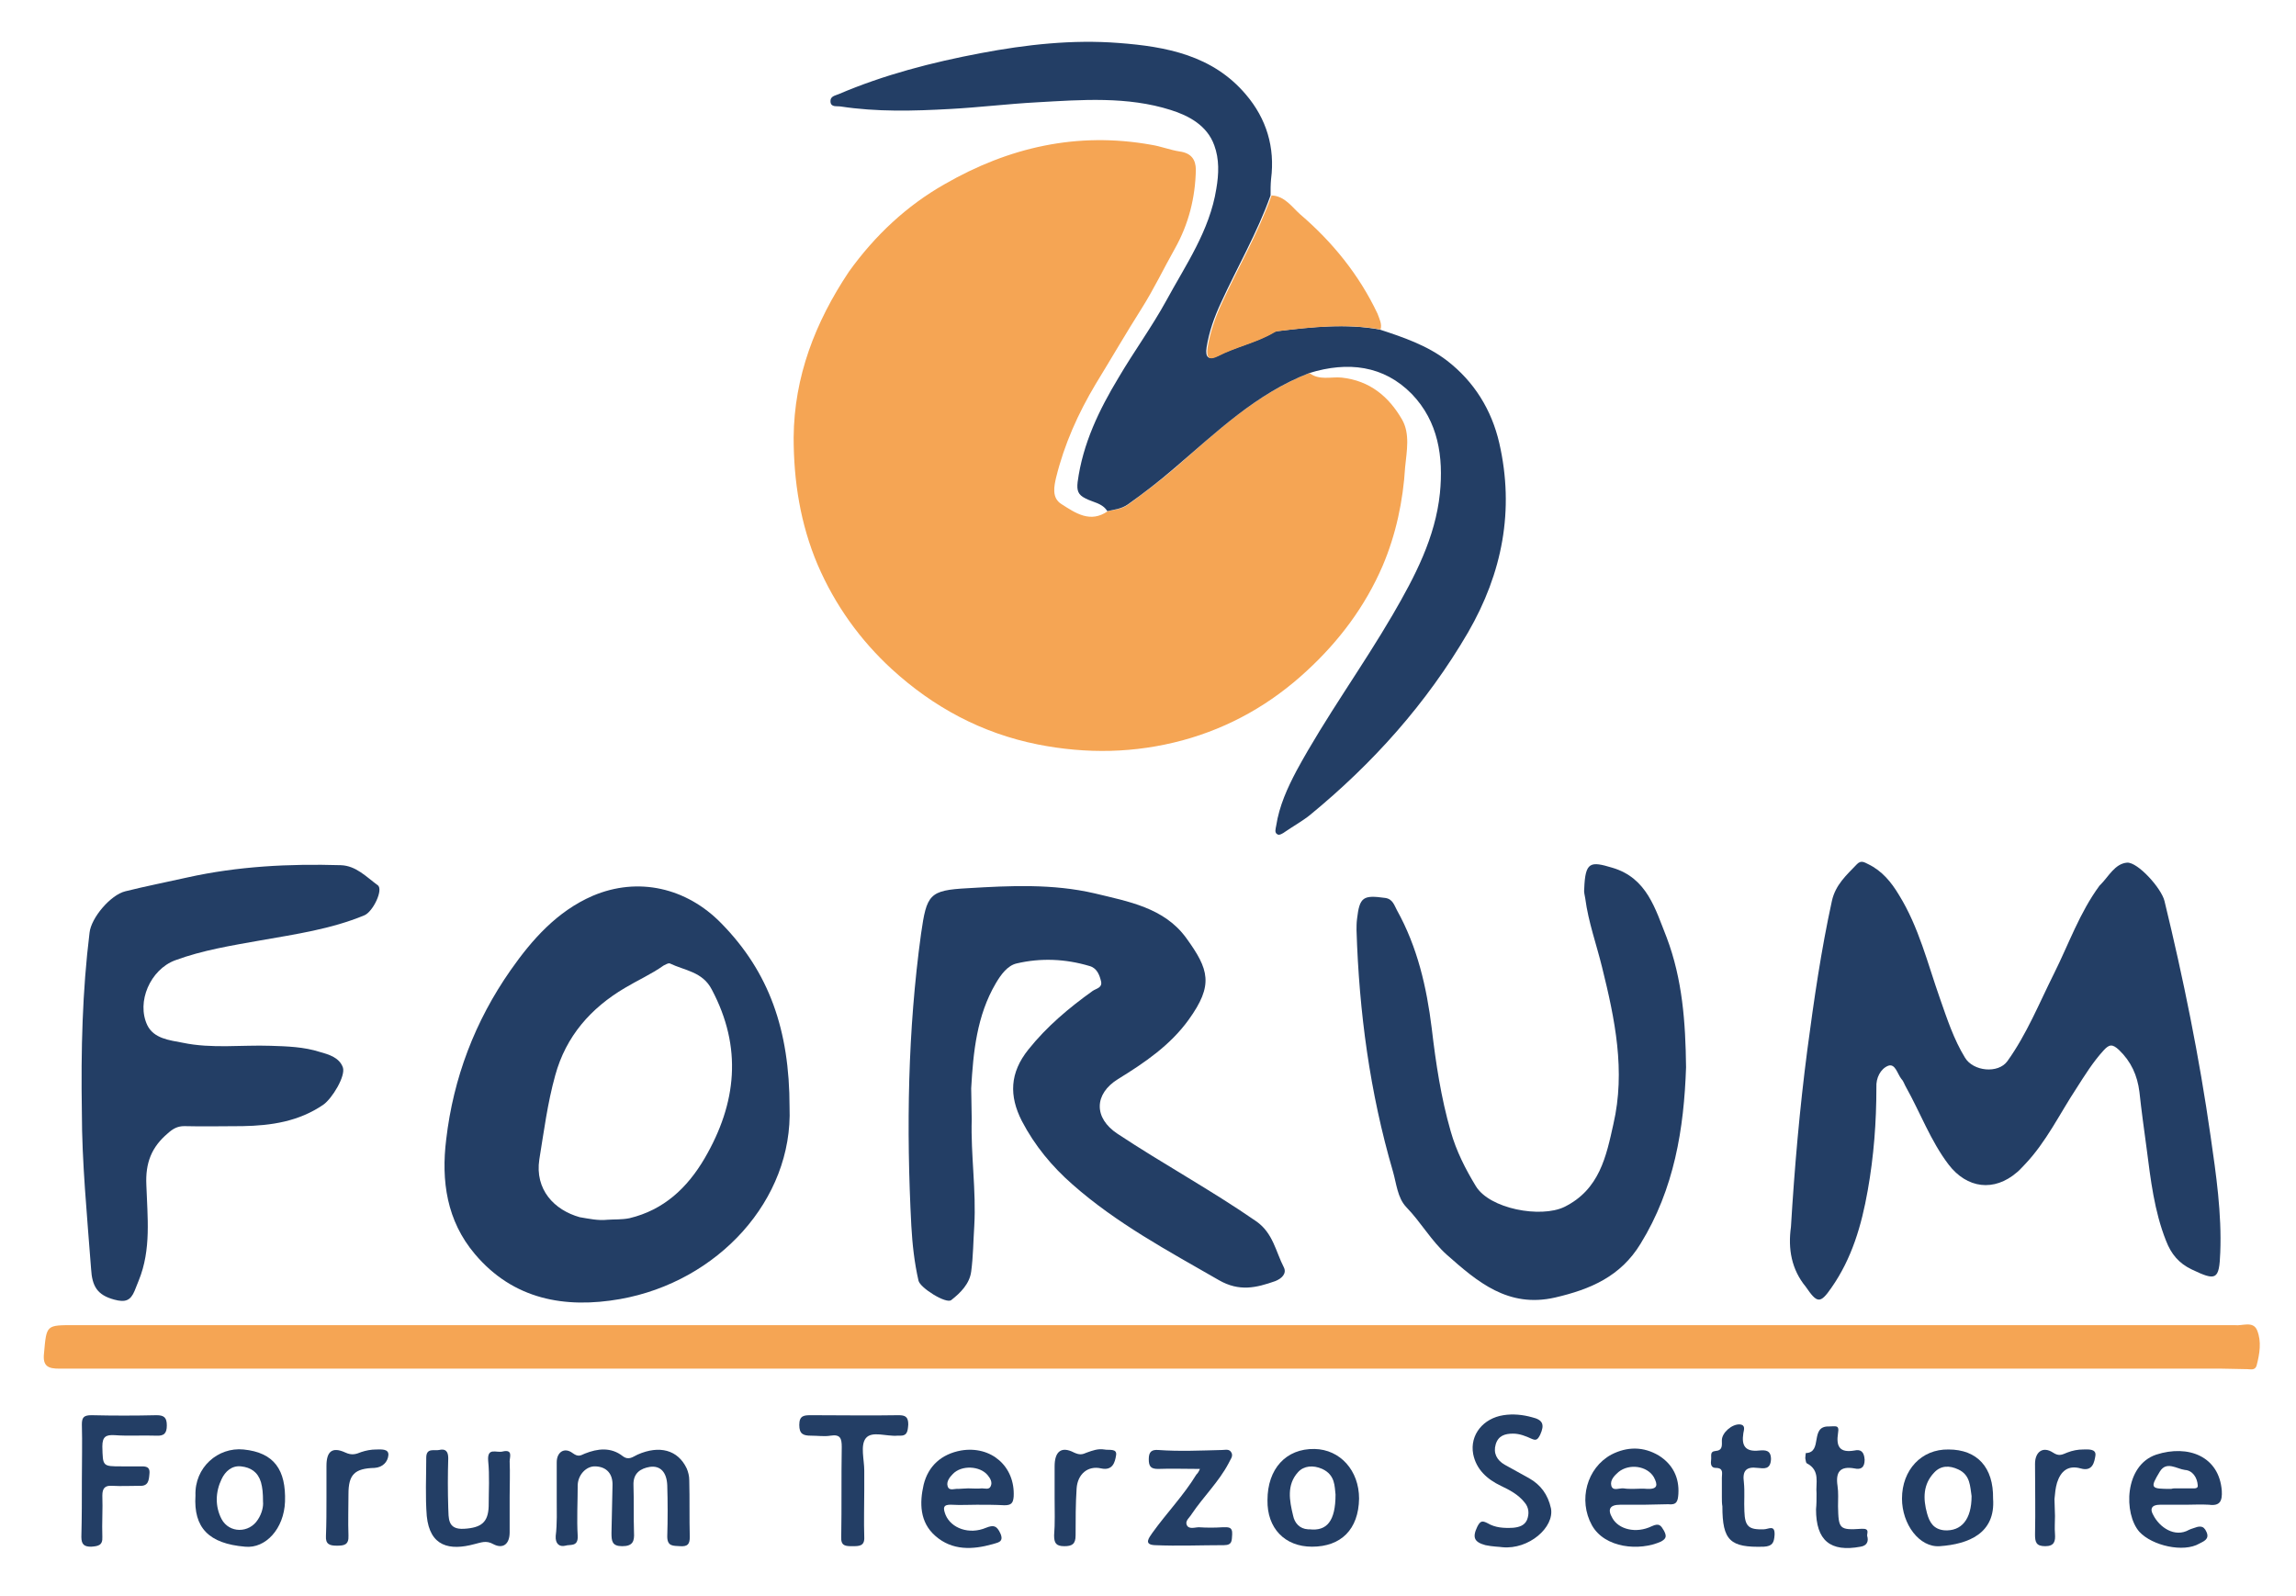 <svg xmlns="http://www.w3.org/2000/svg" xmlns:xlink="http://www.w3.org/1999/xlink" id="Livello_1" x="0px" y="0px" viewBox="0 0 448.7 311.9" style="enable-background:new 0 0 448.7 311.9;" xml:space="preserve"> <style type="text/css"> .st0{fill-rule:evenodd;clip-rule:evenodd;fill:#F5A554;} .st1{fill-rule:evenodd;clip-rule:evenodd;fill:#233E65;} </style> <path class="st0" d="M255.9,72.9c1.9,1.5,4.2,0.7,6.3,0.9c5.5,0.6,9.2,3.7,11.8,8.2c1.6,2.8,0.9,6.2,0.6,9.3 c-0.4,6.6-1.8,13.2-4.4,19.3c-3.4,7.9-8.5,14.7-14.8,20.5c-7,6.5-15.1,11.1-24.3,13.6c-9.3,2.5-18.7,2.7-28.3,0.8 c-11-2.2-20.4-7.3-28.5-14.7c-6.2-5.7-11.1-12.5-14.5-20.4c-3.4-8-4.7-16.4-4.7-24.9c0.1-11.9,4.2-22.5,10.8-32.4 C171,46,177.2,40.2,184.6,36c12.5-7.2,25.9-10.3,40.4-7.7c1.9,0.3,3.6,1,5.5,1.3c2.3,0.3,3.2,1.6,3.2,3.6 c-0.1,5.4-1.4,10.6-4.1,15.4c-2.2,3.9-4.1,7.9-6.5,11.7c-3.1,4.9-6,9.9-9,14.8c-3.4,5.7-6.1,11.7-7.7,18.2c-0.4,1.7-0.9,4,1,5.2 c2.8,1.8,5.7,3.8,9.1,1.4c1.4-0.3,2.8-0.4,4-1.3c3.1-2.3,6.2-4.6,9.1-7.1C237.7,84.4,245.6,76.9,255.9,72.9z"></path> <path class="st0" d="M225.1,267.5c-71.2,0-142.3,0-213.5,0c-2.1,0-3.3-0.4-3-3c0.5-5.6,0.4-5.5,6-5.5c57.2,0,114.4,0,171.5,0 c83.2,0,166.3,0,249.5,0c0.4,0,0.7,0,1.1,0c1.5,0.2,3.6-0.9,4.4,1c0.9,2.2,0.5,4.6-0.1,6.9c-0.3,1-1.2,0.7-1.8,0.7 c-1.7,0-3.4-0.1-5.1-0.1C364.3,267.5,294.7,267.5,225.1,267.5C225.1,267.5,225.1,267.5,225.1,267.5z"></path> <path class="st1" d="M255.9,72.9c-10.4,4-18.2,11.6-26.4,18.6c-2.9,2.5-6,4.9-9.1,7.1c-1.3,0.9-2.7,1-4,1.3c-1-1.6-2.8-1.7-4.3-2.5 c-1.4-0.7-1.7-1.5-1.5-3.2c1-7.5,4.2-14.1,8-20.4c3-5.1,6.5-9.9,9.3-15c3.8-7,8.5-13.7,9.8-21.9c0.5-2.9,0.6-5.8-0.4-8.5 c-1.4-3.9-5-5.8-8.5-6.9c-8.5-2.7-17.4-2-26.2-1.5c-5.6,0.3-11.3,1-16.9,1.3c-7.2,0.4-14.3,0.6-21.5-0.5c-0.7-0.1-1.8,0.2-1.9-0.9 c-0.1-1.1,0.9-1.2,1.6-1.5c8.9-3.8,18.2-6.2,27.7-8c9-1.7,18-2.7,27-2c9.3,0.7,18.4,2.4,24.9,10.1c4,4.7,5.7,10.3,4.9,16.5 c-0.1,1.1-0.1,2.1-0.1,3.2c-2.6,7.3-6.5,14-9.7,21c-1.3,2.8-2.3,5.6-2.8,8.7c-0.3,2,0.4,2.5,2.1,1.7c3.5-1.8,7.5-2.6,10.9-4.6 c0.3-0.2,0.7-0.3,1-0.3c6.6-0.8,13.2-1.5,19.8-0.3c4.6,1.5,9.3,3.1,13.2,6.1c5.3,4.1,8.7,9.6,10.2,16.1c3,13.1,0.6,25.4-6.1,37 c-8.1,13.9-18.6,25.6-30.9,35.7c-1.5,1.2-3.3,2.2-4.9,3.3c-0.4,0.3-1.1,0.7-1.4,0.5c-0.7-0.3-0.4-1.1-0.3-1.7 c0.6-3.9,2.2-7.4,4-10.8c5.7-10.5,12.8-20.2,18.8-30.5c4.3-7.4,8.3-15,9.2-23.7c0.7-7.1-0.3-14-5.5-19.4 C270.4,71.4,263.4,70.6,255.9,72.9z"></path> <path class="st1" d="M350,239.8c0.7-11.6,1.7-23.1,3.2-34.6c1.3-9.8,2.7-19.5,4.8-29.1c0.7-3.2,2.9-5.1,4.9-7.2 c0.8-0.8,1.4-0.4,2.2,0c2.7,1.3,4.5,3.5,6,6c3.9,6.3,5.6,13.4,8,20.2c1.4,4,2.7,8,4.9,11.6c1.6,2.7,6.5,3.2,8.3,0.7 c3.8-5.3,6.2-11.3,9.1-17.1c2.9-5.8,5-11.9,8.9-17.2c0.1-0.1,0.1-0.1,0.2-0.2c1.6-1.6,2.8-4.1,5.2-4.3c2.1-0.1,6.7,5,7.3,7.5 c3.7,15.2,6.8,30.5,9,45.9c1.1,7.6,2.2,15.2,1.9,22.8c-0.2,5.4-0.8,5.6-5.6,3.3c-2.5-1.2-4-3-5-5.6c-2.3-5.8-3-11.9-3.8-18.1 c-0.5-3.7-1-7.3-1.4-11c-0.4-3.2-1.6-5.9-4-8.2c-1.3-1.2-1.9-1.1-3,0.1c-2.1,2.3-3.7,4.9-5.3,7.4c-3.3,5-5.9,10.5-10.1,14.9 c-0.5,0.5-1,1.1-1.5,1.5c-4.5,3.9-9.8,3.2-13.4-1.5c-3.5-4.6-5.5-10.1-8.3-15.1c-0.3-0.5-0.5-1.2-0.9-1.6c-0.8-1-1.2-3.1-2.6-2.6 c-1.5,0.6-2.4,2.4-2.3,4.2c0,6.8-0.5,13.5-1.7,20.2c-1.2,6.8-3.1,13.3-7.1,19c-2.2,3.2-2.8,3-5-0.2 C350.1,248.1,349.4,244.1,350,239.8z"></path> <path class="st1" d="M189.9,218.8c-0.2,6.9,0.9,13.9,0.5,20.8c-0.2,3-0.2,5.9-0.6,8.9c-0.3,2.4-2.1,4.2-3.9,5.6 c-1,0.8-6.1-2.4-6.4-3.8c-0.8-3.5-1.2-7.1-1.4-10.7c-1-19.1-0.7-38.2,1.9-57.1c1.1-7.7,1.6-8.5,9.1-8.9c8.3-0.5,16.6-0.9,24.8,1 c6.6,1.6,13.6,2.8,17.9,8.7c4.5,6.2,5.4,9.2,0.5,16c-3.6,5-8.6,8.4-13.8,11.6c-4.7,2.9-4.8,7.6-0.1,10.7c8.9,5.9,18.3,11,27.1,17.1 c3.3,2.3,3.8,5.9,5.4,9c0.6,1.2-0.4,2.2-1.7,2.7c-3.7,1.3-7,2.1-11-0.2c-9.9-5.7-20-11.1-28.6-18.7c-4-3.5-7.4-7.6-9.9-12.4 c-2.5-4.9-2.4-9.4,1.3-14c3.6-4.5,7.9-8.1,12.5-11.4c0.7-0.5,1.9-0.6,1.7-1.8c-0.3-1.3-0.8-2.7-2.3-3.1c-4.7-1.4-9.5-1.6-14.2-0.5 c-1.8,0.4-3.1,2.2-4.1,3.9c-3.7,6.3-4.4,13.4-4.8,20.5C189.8,214.6,189.9,216.7,189.9,218.8z"></path> <path class="st1" d="M154.3,216.4c0.7,18.1-14,34.1-33.1,37.5c-10.8,1.9-20.9,0.1-28.4-8.8c-5.5-6.5-6.6-14.3-5.6-22.4 c1.4-12,5.6-23.1,12.6-33.1c4.2-6,9.1-11.5,16-14.5c8.9-3.8,18.4-1.6,25.2,5.4C150.3,190,154.3,201.3,154.3,216.4z M118.7,238.4 c1.4-0.1,2.8,0,4.3-0.3c6.7-1.6,11.3-5.9,14.7-11.7c6.3-10.8,7.4-21.7,1.4-33c-1.8-3.5-5.3-3.7-8.2-5.1c-0.3-0.1-0.8,0.2-1.2,0.4 c-2.4,1.7-5.1,2.9-7.6,4.4c-6.6,3.9-11.5,9.4-13.6,17.1c-1.5,5.4-2.2,10.9-3.1,16.4c-0.9,5.9,2.9,9.9,7.9,11.3 C115.1,238.2,116.9,238.6,118.7,238.4z"></path> <path class="st1" d="M329.5,208.6c-0.4,12-2.3,23.8-8.9,34.5c-3.9,6.4-9.8,8.9-16.7,10.5c-9.2,2.1-15.2-3.1-21.2-8.4 c-3-2.7-5-6.3-7.9-9.3c-1.7-1.8-1.9-4.6-2.6-7c-4.5-15.4-6.6-31.1-7.1-47.1c0-0.7,0-1.4,0.1-2.2c0.5-4.3,1.2-4.7,5.5-4.1 c1.5,0.2,1.8,1.5,2.3,2.4c4,7.2,5.8,15,6.8,23.1c0.8,6.8,1.8,13.5,3.7,20.1c1.1,3.9,2.9,7.4,4.9,10.7c2.7,4.5,12.7,6.3,17.3,4.1 c6.9-3.4,8.2-9.9,9.6-16.2c2.4-10.4,0.3-20.5-2.2-30.6c-1.1-4.5-2.7-8.9-3.3-13.5c-0.1-0.6-0.3-1.3-0.2-1.9c0.2-5.3,1.2-5.4,5.5-4.1 c6.8,2,8.4,8.1,10.6,13.6C328.8,191.4,329.4,199.8,329.5,208.6z"></path> <path class="st1" d="M16,217.4c-0.2-12.3,0.1-23.7,1.5-35.1c0.3-2.9,4.1-7.4,7-8.1c4-1,8.1-1.8,12.1-2.7c9.9-2.2,19.9-2.7,30-2.4 c3,0.1,5,2.3,7.2,3.9c1.2,0.8-0.9,5.2-2.6,5.9c-6.5,2.7-13.5,3.7-20.3,4.9c-5.6,1-11.3,1.9-16.7,3.9c-4.8,1.8-7.6,8.1-5.4,12.7 c1.3,2.6,4.3,2.9,6.9,3.4c5.7,1.2,11.5,0.4,17.2,0.6c3.2,0.1,6.5,0.2,9.6,1.2c1.8,0.5,3.8,1.1,4.5,3c0.6,1.7-2.1,6.1-3.8,7.3 c-4.8,3.3-10.2,4.1-15.8,4.2c-3.8,0-7.6,0.1-11.4,0c-1.3,0-2.2,0.5-3.2,1.4c-3.2,2.7-4.4,5.8-4.2,10.1c0.2,6.2,1,12.6-1.5,18.7 c-0.3,0.7-0.5,1.3-0.8,2c-0.8,1.9-1.8,2.3-4,1.7c-3.3-0.9-4.3-2.6-4.5-6C17,237.4,16,227,16,217.4z"></path> <path class="st0" d="M269.8,64.4c-6.6-1.2-13.2-0.5-19.8,0.3c-0.3,0-0.7,0.1-1,0.3c-3.4,2-7.4,2.8-10.9,4.6 c-1.8,0.9-2.4,0.4-2.1-1.7c0.5-3,1.5-5.9,2.8-8.7c3.2-7,7.1-13.7,9.7-21c2.6,0.1,4,2.3,5.6,3.7c6.3,5.4,11.5,11.8,15.1,19.4 C269.6,62.4,270.1,63.3,269.8,64.4z"></path> <path class="st1" d="M108.8,292.8c0-2.3,0-4.7,0-7c0-2,1.5-3,3.1-1.8c1.1,0.8,1.5,0.5,2.4,0.1c2.5-1,5.1-1.3,7.4,0.5 c1.2,0.9,2,0.1,2.9-0.3c4.3-1.9,7.9-0.9,9.6,2.7c0.3,0.7,0.5,1.5,0.5,2.3c0.1,3.7,0,7.4,0.1,11.1c0,1.4-0.4,1.9-1.9,1.8 c-1.3-0.1-2.5,0.1-2.5-1.9c0.1-3.3,0.1-6.7,0-10c-0.1-2.5-1.3-3.9-3.4-3.6c-1.8,0.3-3.3,1.2-3.2,3.6c0.1,3.1,0,6.1,0.1,9.2 c0.1,1.7-0.2,2.7-2.3,2.7c-2,0-2.1-1-2.1-2.6c0.1-3.1,0.1-6.1,0.2-9.2c0.1-2.3-1.1-3.7-3.3-3.8c-1.8-0.1-3.4,1.6-3.5,3.6 c0,3.3-0.2,6.7,0,10c0.1,2.2-1.5,1.6-2.4,1.9c-1.2,0.3-2-0.4-1.9-1.9C108.9,297.8,108.8,295.3,108.8,292.8 C108.8,292.8,108.8,292.8,108.8,292.8z"></path> <path class="st1" d="M190.9,294.1c-1.6,0-3.2,0.1-4.9,0c-1.8-0.1-1.7,0.7-1.2,2c1.1,2.6,4.6,3.9,7.9,2.5c1.5-0.6,2.1-0.4,2.8,1.1 c0.8,1.8-0.7,1.8-1.5,2.1c-3.9,1.1-7.9,1.3-11.2-1.6c-3.1-2.7-3.1-6.5-2.3-10c0.9-3.7,3.5-6,7.3-6.7c5.9-1,10.6,3.1,10.3,9 c-0.1,1.3-0.5,1.7-1.8,1.7C194.5,294.1,192.7,294.1,190.9,294.1z M189.2,290.9C189.2,290.9,189.2,290.9,189.2,290.9 c0.9,0,1.8,0.1,2.7,0c0.6,0,1.4,0.3,1.7-0.4c0.4-0.8-0.1-1.6-0.6-2.2c-1.5-1.8-5.1-2-6.8-0.2c-0.6,0.6-1.3,1.5-1,2.4 c0.3,1,1.4,0.4,2.1,0.5C187.9,291,188.5,290.9,189.2,290.9z"></path> <path class="st1" d="M321.2,294.1c-1.5,0-3.1,0-4.6,0c-2,0-2.5,0.9-1.5,2.6c1.2,2.2,4.6,3.1,7.7,1.6c1.5-0.7,1.8-0.1,2.4,0.9 c0.5,1,0.5,1.5-0.6,2.1c-4.2,1.9-11,1.3-13.5-3.2c-2.7-4.9-1-11.2,3.8-13.8c3.1-1.6,6.3-1.6,9.3,0.2c2.7,1.7,4,4.3,3.8,7.5 c-0.1,1.4-0.3,2.2-2,2C324.4,294,322.8,294.1,321.2,294.1z M319.2,291c0.9,0,1.8-0.1,2.7,0c2.1,0.1,2.1-0.8,1.3-2.3 c-1.3-2.2-4.8-2.7-6.9-1c-0.8,0.7-1.7,1.6-1.4,2.7c0.3,1.1,1.6,0.4,2.4,0.5C317.9,291,318.5,291,319.2,291z"></path> <path class="st1" d="M16,289.2c0-3.6,0.1-7.2,0-10.8c0-1.4,0.4-1.8,1.9-1.8c4.2,0.1,8.5,0.1,12.7,0c1.5,0,2,0.5,2,2 c0,1.5-0.5,2.1-2.1,2c-2.7-0.1-5.4,0.1-8.1-0.1c-1.7-0.1-2.4,0.3-2.4,2.2c0.1,3.9,0,3.9,3.8,3.9c1.2,0,2.3,0,3.5,0 c1,0,2.1-0.1,1.9,1.5c-0.1,1.2-0.2,2.4-1.9,2.3c-1.8,0-3.6,0.1-5.4,0c-1.4-0.1-1.9,0.5-1.9,1.9c0.1,2.7-0.1,5.4,0,8.1 c0.1,1.7-0.9,1.8-2.2,1.9c-1.3,0-1.9-0.4-1.9-1.9C16,296.6,16,292.9,16,289.2C16,289.2,16,289.2,16,289.2z"></path> <path class="st1" d="M293.6,302.4c-0.6-0.1-1.9-0.1-3.3-0.4c-2.2-0.6-2.6-1.5-1.6-3.6c0.6-1.2,1-1.2,2-0.7c1.5,0.9,3.2,1,5,0.9 c1.1-0.1,2.2-0.4,2.7-1.5c0.5-1.2,0.4-2.5-0.5-3.5c-1.2-1.5-2.9-2.4-4.6-3.2c-2.7-1.3-4.8-3.2-5.4-6.2c-0.7-3.8,2-7,5.9-7.6 c1.9-0.3,3.8-0.1,5.6,0.4c2.1,0.5,2.5,1.4,1.6,3.4c-0.5,1-0.8,1.2-1.7,0.8c-1.1-0.5-2.3-1-3.6-1c-1.6,0-2.9,0.4-3.4,2.1 c-0.5,1.7,0.2,3.1,1.8,4c1.6,0.9,3.1,1.7,4.7,2.6c2.3,1.3,3.7,3.2,4.3,5.9C303.8,298.5,298.8,302.9,293.6,302.4z"></path> <path class="st1" d="M168.9,291.2c0,3.1-0.1,6.1,0,9.2c0.1,1.8-1,1.8-2.3,1.8c-1.3,0-2.3,0-2.2-1.8c0.1-5.9,0-11.7,0.1-17.6 c0-1.7-0.3-2.5-2.2-2.2c-1.2,0.2-2.5,0-3.8,0c-1.5,0-2.3-0.3-2.3-2.1c0-1.9,1-1.9,2.4-1.9c5.7,0,11.4,0.1,17,0 c1.3,0,1.9,0.3,1.9,1.8c-0.1,1.4-0.2,2.3-1.8,2.2c-0.1,0-0.2,0-0.3,0c-2.1,0.2-5-1-6.2,0.5c-1.1,1.4-0.3,4.2-0.3,6.3 C168.9,288.7,168.9,289.9,168.9,291.2z"></path> <path class="st1" d="M256.4,302.3c-5.3,0-8.8-3.6-8.7-9.1c0-6.1,3.6-10.1,9.2-10c5,0.1,8.7,4.2,8.7,9.7 C265.5,298.9,262.1,302.3,256.4,302.3z M261,292.1c-0.2-1.5,0-3.8-2.6-5c-1.8-0.8-3.6-0.6-4.7,0.6c-2.3,2.5-1.7,5.6-1,8.5 c0.3,1.5,1.3,2.6,2.9,2.7c0.1,0,0.2,0,0.3,0C259.3,299.3,261,297.3,261,292.1z"></path> <path class="st1" d="M38.2,292.3c-0.2-5.5,4.4-9.5,9.4-9c6,0.6,8.3,4,8.1,10.2c-0.2,5.3-3.8,9.2-7.8,8.8 C40.8,301.7,37.8,298.6,38.2,292.3z M51.4,293.5c0-1.7-0.1-2.7-0.4-3.8c-0.6-2-2-2.9-3.9-3.1c-1.8-0.2-3.1,1-3.8,2.5 c-1.2,2.5-1.3,5.3,0,7.8c1.5,2.8,5.4,2.8,7.1,0.1C51.2,295.8,51.5,294.4,51.4,293.5z"></path> <path class="st1" d="M427.2,294.1c-1.7,0-3.4,0-5.1,0c-1.6,0-2,0.8-1.3,2c1.2,2.4,4.2,4.5,7,2.9c0.2-0.1,0.5-0.2,0.8-0.3 c1.1-0.4,2-0.7,2.6,0.7c0.7,1.5-0.7,1.9-1.4,2.3c-3.1,1.8-9.2,0.4-11.7-2.3c-3.1-3.5-3-13,3.3-15.1c6.2-2,12.3,0.3,12.8,7.1 c0.1,1.9-0.3,3-2.5,2.7C430.1,294,428.6,294.1,427.2,294.1z M425.1,290.9C425.1,290.9,425.1,290.9,425.1,290.9c1.1,0,2.1,0,3.2,0 c0.5,0,1.3,0.1,1.2-0.6c-0.1-1.5-1-2.9-2.5-3c-1.6-0.2-3.6-1.8-4.9,0.3c-2,3.3-1.8,3.4,2.2,3.4C424.6,290.9,424.8,290.9,425.1,290.9 z"></path> <path class="st1" d="M389.5,292.9c0.5,6.8-4.8,8.9-10.4,9.3c-4,0.3-7.4-4.3-7.4-9.3c0-5.6,3.8-9.7,9.1-9.6 C386.4,283.3,389.6,286.8,389.5,292.9z M385.3,292.4c-0.3-1.8-0.2-4.1-2.6-5.2c-1.7-0.8-3.4-0.8-4.7,0.6c-2.2,2.3-2.2,5.1-1.4,8 c0.5,1.8,1.3,3.1,3.4,3.3C383.3,299.3,385.3,297,385.3,292.4z"></path> <path class="st1" d="M99.6,292.5c0,2.3,0,4.7,0,7c0,2.3-1.3,3.3-3.2,2.3c-1.4-0.8-2.4-0.3-3.7,0c-4.8,1.3-8.7,0.5-9.3-5.5 c-0.3-3.8-0.1-7.6-0.1-11.4c0-2,1.6-1.3,2.5-1.5c1.2-0.3,1.8,0.2,1.8,1.6c-0.1,3.2-0.1,6.5,0,9.7c0.1,2-0.2,4.3,3.1,4.1 c3.4-0.2,4.7-1.3,4.8-4.4c0-3,0.2-6-0.1-8.9c-0.2-2.7,1.6-1.5,2.8-1.8c2.1-0.5,1.4,1.1,1.4,1.9C99.7,288,99.6,290.2,99.6,292.5 C99.6,292.5,99.6,292.5,99.6,292.5z"></path> <path class="st1" d="M234.5,287.1c-3,0-5.6-0.1-8.2,0c-1.4,0-1.8-0.5-1.8-1.9c0-1.5,0.6-1.9,1.9-1.8c4.1,0.3,8.3,0.1,12.4,0 c0.7,0,1.5-0.3,1.9,0.6c0.3,0.7-0.3,1.3-0.6,2c-1.9,3.6-4.9,6.5-7.2,9.9c-0.4,0.7-1.3,1.3-1,2.1c0.4,1,1.6,0.5,2.4,0.5 c1.5,0.1,3.1,0.1,4.6,0c1,0,2-0.2,1.9,1.4c-0.1,1.1,0.1,2.1-1.6,2.1c-4.5,0-9,0.2-13.5,0c-2.3-0.1-1.1-1.5-0.5-2.4 c2.8-3.9,6.1-7.3,8.6-11.4C234,288,234.2,287.8,234.5,287.1z"></path> <path class="st1" d="M336.5,292.6c0-1.3,0-2.5,0-3.8c0-0.8,0.4-1.9-1.2-1.9c-1,0-1-0.9-0.9-1.6c0.1-0.7-0.3-1.6,0.8-1.7 c1.5-0.1,1.3-1.1,1.3-2.1c0-1.5,2-3.2,3.5-3.1c1.2,0.1,0.8,1.1,0.7,1.7c-0.4,2.5,0.4,3.7,3.1,3.4c1.2-0.1,2.3-0.1,2.3,1.7 c-0.1,2.1-1.4,1.8-2.6,1.7c-2.3-0.3-3,0.6-2.7,2.8c0.2,1.9,0,3.8,0.1,5.7c0.1,3,0.9,3.6,3.8,3.5c0.9,0,2.2-1,2.1,1.1 c-0.1,1.5-0.4,2.2-2.1,2.3c-6.6,0.2-8.1-1.2-8.1-7.9C336.5,293.9,336.5,293.2,336.5,292.6z"></path> <path class="st1" d="M355,291.9c-0.2-2,0.8-4.5-1.9-5.9c-0.2-0.1-0.2-0.6-0.3-1c0-0.3,0.1-1,0.1-1c3.4-0.1,0.7-5.3,4.5-5.2 c1.3,0,2.1-0.4,1.8,1.3c-0.4,2.6,0.3,3.9,3.2,3.4c1.3-0.3,1.9,0.3,2,1.8c0,1.5-0.7,2-2,1.7c-2.8-0.5-3.7,0.7-3.3,3.4 c0.2,1.3,0.1,2.7,0.1,4c0.1,4.4,0.2,4.7,4.6,4.4c1.7-0.1,1,0.9,1.1,1.4c0.3,1,0,1.9-1.3,2.1c-5.9,1.1-8.7-1.2-8.7-7.3 C355,294,355,293.1,355,291.9z"></path> <path class="st1" d="M206.1,292.8c0-2.1,0-4.1,0-6.2c0-2.9,1.3-4,3.8-2.7c1.1,0.5,1.6,0.4,2.5,0c1.1-0.4,2.2-0.8,3.4-0.6 c0.9,0.2,2.6-0.3,2.3,1.2c-0.2,1.2-0.6,3-2.9,2.5c-2.6-0.6-4.6,1.1-4.8,3.9c-0.2,3-0.2,6.1-0.2,9.2c0,1.7-0.7,2.1-2.2,2.1 c-1.6,0-2-0.6-2-2.1C206.2,297.7,206.1,295.2,206.1,292.8C206.1,292.8,206.1,292.8,206.1,292.8z"></path> <path class="st1" d="M63.8,292.7c0-2.1,0-4.1,0-6.2c0-2.8,1.1-3.8,3.7-2.6c1.3,0.6,2.1,0.3,3.1-0.1c0.9-0.3,1.9-0.5,2.9-0.5 c0.9,0,2.5-0.2,2.4,1.1c-0.1,1.3-1.1,2.4-2.7,2.5c-3.9,0.1-5.1,1.3-5.1,5.1c0,2.7-0.1,5.4,0,8.1c0.1,1.9-0.9,2-2.3,2 c-1.4,0-2.2-0.3-2.1-1.9C63.8,297.7,63.8,295.2,63.8,292.7z"></path> <path class="st1" d="M401.6,296.3c0,1.2-0.1,2.3,0,3.5c0.1,1.4-0.1,2.4-1.9,2.4c-1.8,0-2-0.8-2-2.3c0.1-4.6,0-9.2,0-13.8 c0-2.3,1.5-3.5,3.5-2.2c1.2,0.8,1.8,0.4,2.8,0c1-0.4,2.1-0.6,3.1-0.6c0.9,0,2.6-0.2,2.4,1.2c-0.2,1.2-0.5,3.2-2.9,2.5 c-2.5-0.7-3.9,0.6-4.6,2.8c-0.3,1-0.4,2.1-0.5,3.2C401.5,294.1,401.6,295.2,401.6,296.3z"></path> </svg>